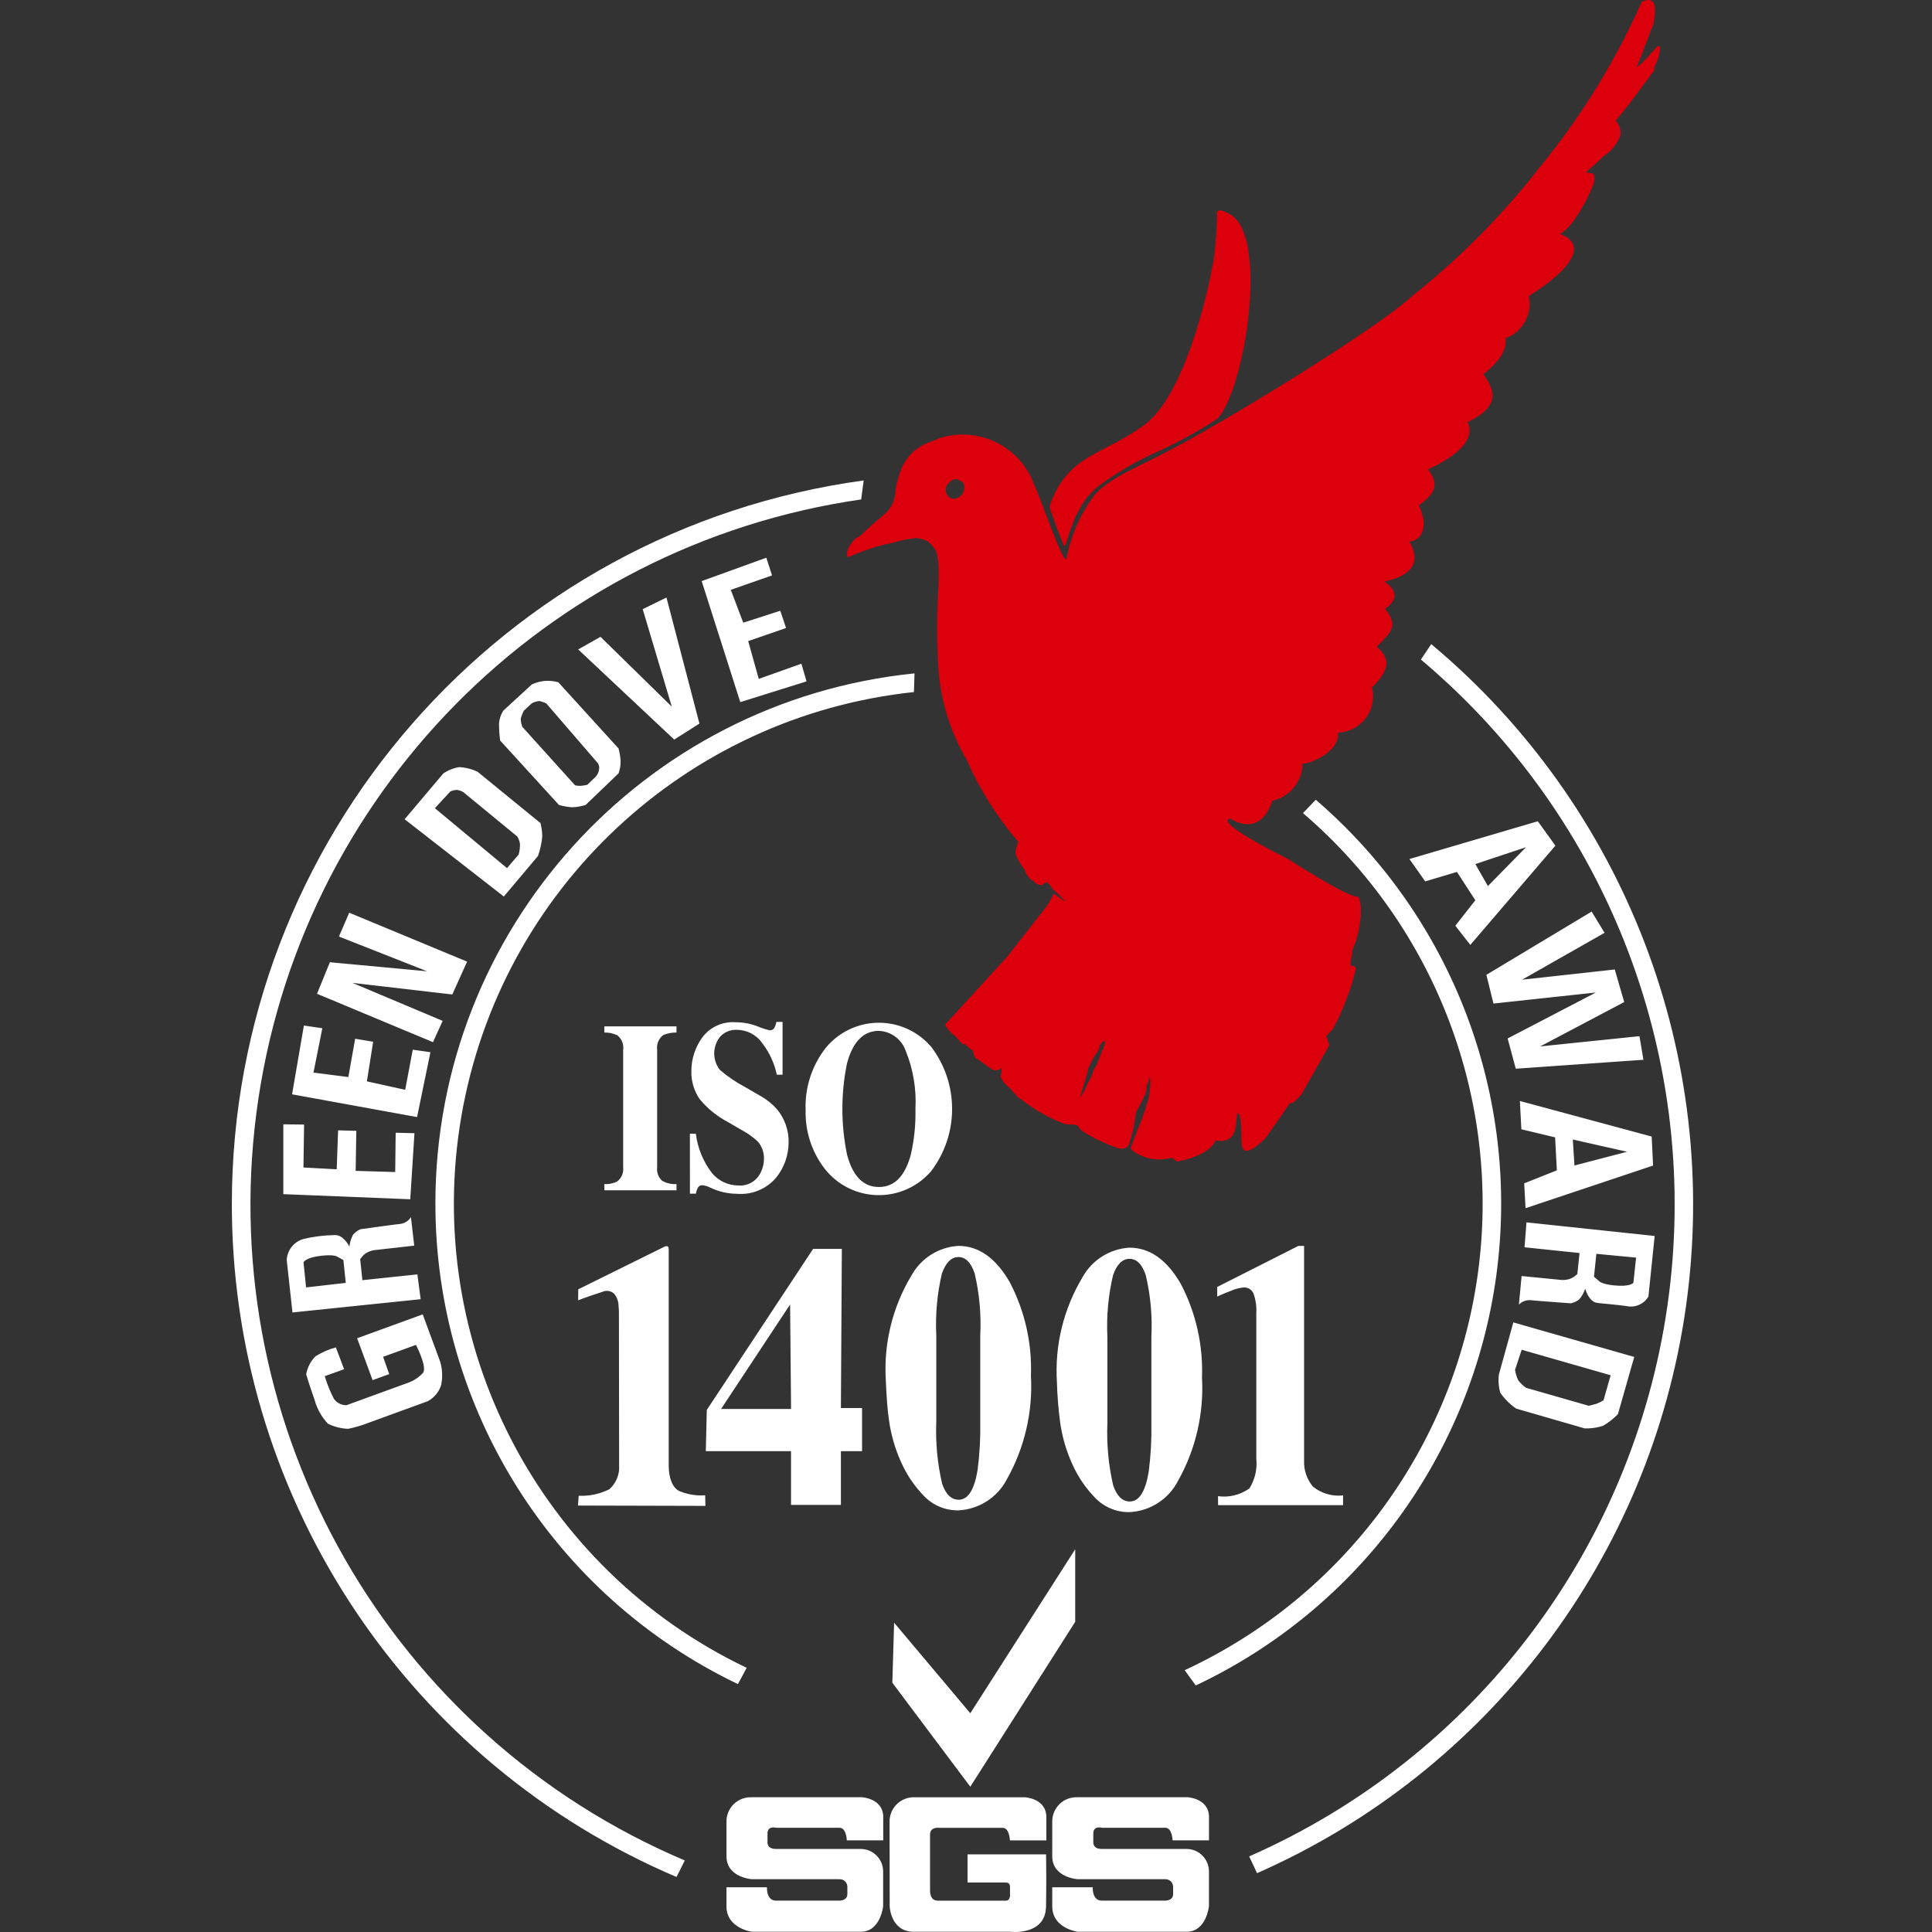 <?xml version="1.0" encoding="UTF-8"?>
<svg width="100px" height="100px" viewBox="0 0 100 100" version="1.1" xmlns="http://www.w3.org/2000/svg" xmlns:xlink="http://www.w3.org/1999/xlink">
    <rect x="0" y="0" width="100" height="100" fill="#333333" stroke="none"/>
    <title>iso4001</title>
    <g id="iso4001" stroke="none" stroke-width="1" fill="none" fill-rule="evenodd">
        <path d="M85.576,0.13 C85.742,0.362 85.601,1.123 85.579,1.239 L85.576,1.254 L84.715,3.492 C84.922,3.33 85.113,3.15 85.286,2.953 C85.414,2.821 85.749,2.436 85.749,2.436 C85.749,2.436 85.961,2.268 85.919,2.537 C85.887,2.859 85.79,3.171 85.635,3.454 C85.611,3.485 85.617,3.525 85.622,3.579 L85.624,3.637 L84.589,5.033 L84.449,5.22 C84.354,5.346 84.242,5.493 84.22,5.517 C84.18,5.561 83.622,6.258 83.622,6.258 C83.838,6.463 83.928,6.769 83.857,7.058 C83.679,7.486 83.374,7.848 82.983,8.096 C82.703,8.41 82.416,8.584 82.103,8.912 C82.119,9.005 82.403,8.858 82.515,9.075 C82.546,9.242 82.527,9.414 82.461,9.57 C82.259,10.132 81.444,11.776 80.74,12.105 C83.05,13.012 79.13,15.32 79.13,15.32 C79.33,16.236 78.832,17.161 77.957,17.497 C77.939,17.504 77.934,17.525 77.933,17.56 L77.933,17.663 C77.931,17.93 77.866,18.512 76.784,19.369 C77.175,19.978 77.914,20.934 75.954,21.851 C76.523,22.937 74.738,23.94 73.908,24.289 C74.39,24.94 74.477,25.422 73.431,26.161 C73.864,26.991 73.79,27.913 72.951,28.038 C73.399,28.808 73.456,29.711 71.657,30.103 C72.252,30.522 72.447,30.971 71.688,31.519 C72.42,32.404 72,32.712 71.266,33.467 C71.796,33.977 72.141,34.479 71.014,35.574 C71.154,36.127 71.036,36.714 70.693,37.17 C70.35,37.625 69.819,37.902 69.249,37.921 C69.349,38.99 67.652,39.583 67.412,39.518 C67.416,40.448 66.766,41.252 65.857,41.442 C65.43,42.729 64.6,42.925 63.661,42.366 C62.954,42.546 65.582,43.911 66.395,44.32 L66.627,44.436 C66.627,44.436 69.667,46.404 70.259,46.418 C70.502,46.424 70.577,47.932 69.974,49.235 C70.029,49.418 69.852,49.768 69.911,49.975 C69.931,49.995 69.953,50.001 69.976,50.002 L70.046,50.001 C70.093,50.004 70.14,50.027 70.179,50.152 C70.037,50.776 69.838,51.387 69.585,51.976 C69.42,52.419 69.221,52.849 68.989,53.26 C68.853,53.412 68.731,53.538 68.678,53.591 L68.651,53.619 L68.807,54.094 L67.37,56.635 C67.265,56.761 67.152,56.881 67.03,56.991 C66.973,57.041 66.905,57.077 66.832,57.097 L66.758,57.11 L65.535,58.871 C65.535,58.871 64.757,59.714 64.419,59.545 C64.098,59.38 64.386,58.038 64.098,57.615 C63.877,57.544 64.302,59.312 62.915,59.023 C62.727,59.542 61.845,59.962 60.934,60.118 C60.838,60.106 60.828,59.954 60.594,59.932 C60.176,60.044 59.735,60.038 59.32,59.915 C59.191,59.862 58.596,59.643 58.528,59.423 C58.715,58.834 59.218,57.731 59.32,57.261 C59.502,56.774 59.572,56.252 59.525,55.733 C59.423,55.886 59.493,55.918 59.337,56.225 C59.397,56.606 58.998,57.155 58.789,57.612 C58.73,58.16 58.613,58.699 58.441,59.222 C58.24,59.647 57.696,59.364 57.652,59.35 C57.221,59.202 56.878,58.997 56.68,58.934 C56.51,58.807 55.926,58.586 55.79,58.273 C55.667,58.179 55.459,58.223 55.137,58.189 C54.347,57.892 53.605,57.478 52.936,56.962 C52.814,56.88 52.74,56.827 52.623,56.742 C52.606,56.623 52.402,56.522 52.359,56.411 C52.215,56.285 52.131,56.191 51.952,56.029 C51.888,55.926 51.832,55.818 51.783,55.707 C51.844,55.574 51.861,55.426 51.833,55.283 C51.681,55.386 51.528,55.47 51.334,55.325 C51.028,55.181 50.781,54.888 50.496,54.777 C50.418,54.651 50.368,54.509 50.351,54.362 C50.204,54.287 50.074,54.182 49.97,54.053 C49.883,54.027 49.872,54.126 49.674,53.886 C49.575,53.792 49.448,53.591 49.323,53.544 C49.222,53.445 49.127,53.341 49.039,53.231 C48.943,53.125 48.936,53.045 48.937,53.021 L48.937,53.014 L52.114,49.541 C52.114,49.541 53.716,47.499 54.047,47.075 C54.188,46.899 54.311,46.711 54.417,46.513 L54.516,46.311 L54.54,46.247 L55.093,46.648 L55.102,46.608 C55.102,46.608 54.842,46.342 54.82,46.314 L54.824,46.316 L54.476,46.014 C54.476,46.014 54.397,45.886 54.349,45.814 C54.298,45.757 54.24,45.706 54.176,45.663 C54.085,45.689 54.003,45.742 53.942,45.814 C53.761,45.824 53.588,45.736 53.489,45.584 C53.339,45.58 53.131,45.306 53.026,44.999 C52.842,44.77 52.693,44.516 52.583,44.244 C52.505,44.059 52.7,43.563 52.7,43.563 C51.61,42.294 50.713,40.87 50.04,39.339 C49.128,37.786 48.616,36.032 48.549,34.232 C48.483,32.976 48.489,31.718 48.567,30.462 C48.659,28.763 48.416,28.468 48.416,28.468 C48.309,28.296 48.173,28.143 48.015,28.017 C47.834,27.922 47.635,27.865 47.431,27.85 C47.431,27.85 46.839,27.922 46.727,27.956 C46.615,27.99 46.051,28.142 45.722,28.199 C45.25,28.324 44.786,28.477 44.333,28.657 L43.883,28.846 C43.88,28.85 43.663,28.491 44.278,27.876 C44.315,27.841 44.496,27.773 44.543,27.72 C44.59,27.667 45.142,27.153 45.22,27.094 C45.329,27.008 45.736,26.65 45.736,26.65 C46.061,26.398 46.274,26.028 46.328,25.62 C46.585,23.094 48.064,22.966 48.562,22.703 C50.59,22.014 52.797,23.073 53.529,25.086 C53.7,25.459 53.95,26.127 54.206,26.803 L54.346,27.172 C54.718,28.146 55.077,29.029 55.197,28.936 C55.421,27.718 55.931,26.57 56.683,25.586 C57.25,24.965 58.126,24.517 59.014,24.081 L59.603,23.791 C59.798,23.694 59.991,23.596 60.177,23.494 C62.74,22.233 71.208,17.089 73.115,15.307 C75.569,13.357 77.781,11.121 79.705,8.646 C81.836,6.047 83.608,3.173 84.973,0.102 C84.973,0.102 85.376,-0.145 85.576,0.13 Z M57.167,53.856 C57.126,53.88 57.09,53.911 57.061,53.948 C57.019,54.004 56.973,54.056 56.922,54.105 L56.897,54.273 L56.687,54.619 C56.687,54.619 56.609,54.758 56.577,54.802 C56.546,54.845 56.336,55.28 56.336,55.28 L56.295,55.497 L55.895,56.793 C55.918,56.781 55.938,56.762 55.952,56.739 C56.038,56.617 56.114,56.488 56.178,56.352 C56.256,56.156 56.351,55.966 56.459,55.784 L56.603,55.393 L56.748,55.142 L57.012,54.489 L57.025,54.399 L57.103,54.309 L57.123,54.175 L57.195,53.997 L57.167,53.856 Z M62.997,11.017 C63.017,10.787 63.322,10.917 63.565,11.038 C65.748,11.984 64.439,20.187 63.017,21.667 C62.039,22.312 61.011,22.88 59.943,23.363 C58.866,23.843 57.843,24.437 56.892,25.134 C56.433,25.494 56.062,25.953 55.808,26.478 C55.382,27.21 55.128,28.534 55.06,28.213 C54.789,27.582 54.548,26.918 54.32,26.225 C54.32,26.225 54.35,26.138 54.389,26.032 L54.451,25.868 C54.472,25.815 54.492,25.765 54.509,25.727 C55.48,23.508 57.213,23.482 59.235,21.992 C61.256,20.501 62.478,15.452 62.833,13.36 C62.929,12.582 62.983,11.801 62.995,11.017 L62.995,11.017 Z M49.49,24.796 C49.44,24.795 49.389,24.803 49.341,24.82 C49.341,24.82 48.867,25.047 48.965,25.451 C48.991,25.661 49.168,25.818 49.379,25.82 C49.545,25.803 49.696,25.717 49.796,25.583 C49.896,25.449 49.936,25.28 49.906,25.116 C49.883,24.924 49.657,24.866 49.657,24.866 L49.658,24.868 C49.607,24.835 49.55,24.811 49.49,24.796 Z" id="形状结合" fill="#DC000C" fill-rule="nonzero"></path>
        <path d="M54.158,94.055 L54.158,95.258 L52.272,95.258 C52.272,95.258 52.257,94.608 51.895,94.608 L48.624,94.608 L48.588,94.605 C48.475,94.598 48.139,94.606 48.139,94.958 L48.139,97.82 C48.139,98.331 48.394,98.378 48.547,98.378 L52.074,98.378 C52.253,98.378 52.278,98.152 52.278,98.152 L52.278,97.692 C52.278,97.565 52.253,97.437 52.049,97.437 L50.08,97.437 L50.08,95.981 L54.143,95.981 C54.143,95.981 54.151,96.356 54.153,96.966 L54.153,97.649 C54.152,97.962 54.149,98.307 54.143,98.675 C54.121,100.042 52.678,100.018 52.345,99.994 L52.285,99.988 C52.28,99.988 52.277,99.988 52.277,99.988 L47.295,99.988 C46.095,99.988 46.05,98.675 46.05,98.675 L46.049,97.725 C46.049,97.662 46.049,97.597 46.049,97.531 L46.048,96.918 C46.048,96.848 46.048,96.778 46.048,96.708 L46.047,96.289 C46.047,96.219 46.047,96.15 46.047,96.082 L46.046,95.684 C46.046,95.619 46.046,95.556 46.046,95.495 L46.045,95.144 C46.045,95.089 46.045,95.036 46.045,94.985 L46.044,94.593 C46.044,94.557 46.044,94.525 46.044,94.495 L46.044,94.311 L46.044,94.311 C46.034,93.963 46.171,93.626 46.42,93.383 C46.669,93.139 47.008,93.01 47.356,93.027 L53.051,93.027 C53.051,93.027 54.158,93.081 54.158,94.055 Z M44.61,93.025 C44.61,93.025 45.716,93.078 45.716,94.052 L45.716,95.255 L43.83,95.255 C43.83,95.255 43.816,94.605 43.453,94.605 L40.181,94.605 C40.181,94.605 39.726,94.475 39.726,94.898 L39.726,95.336 C39.726,95.336 39.677,95.701 40.158,95.701 L44.547,95.701 C45.184,95.701 45.703,96.214 45.711,96.851 L45.711,98.674 C45.711,98.674 45.571,99.987 44.561,99.987 L38.914,99.987 C38.914,99.987 37.602,99.811 37.602,98.674 L37.602,97.685 L39.698,97.685 L39.698,97.695 L39.698,97.695 L39.698,97.767 C39.703,97.95 39.761,98.377 40.172,98.377 L43.443,98.377 C43.443,98.377 43.859,98.39 43.859,98.038 L43.859,97.647 C43.855,97.541 43.809,97.441 43.731,97.37 C43.653,97.298 43.549,97.262 43.443,97.268 L38.914,97.268 C38.914,97.268 37.603,97.179 37.603,96.082 L37.603,94.31 C37.593,93.961 37.729,93.625 37.978,93.381 C38.227,93.138 38.567,93.009 38.914,93.026 L38.915,93.025 L44.61,93.025 Z M61.471,93.025 C61.471,93.025 62.577,93.078 62.577,94.052 L62.577,95.255 L60.692,95.255 C60.692,95.255 60.678,94.605 60.314,94.605 L57.044,94.605 C57.044,94.605 56.589,94.475 56.589,94.898 L56.589,95.336 C56.589,95.336 56.541,95.701 57.022,95.701 L61.41,95.701 C62.048,95.701 62.567,96.214 62.575,96.851 L62.575,98.674 C62.575,98.674 62.434,99.987 61.424,99.987 L55.775,99.987 C55.775,99.987 54.464,99.811 54.464,98.674 L54.464,97.685 L56.561,97.685 C56.561,97.685 56.512,98.377 57.035,98.377 L60.305,98.377 C60.305,98.377 60.72,98.39 60.72,98.038 L60.72,97.647 C60.716,97.541 60.671,97.441 60.592,97.37 C60.514,97.299 60.411,97.262 60.305,97.268 L55.775,97.268 C55.775,97.268 54.464,97.179 54.464,96.082 L54.464,94.31 C54.454,93.961 54.59,93.625 54.839,93.381 C55.088,93.138 55.428,93.009 55.775,93.026 L55.775,93.025 L61.471,93.025 Z M44.704,24.868 L44.574,25.851 C28.196,28.214 15.398,41.199 13.271,57.609 C11.145,74.02 20.211,89.837 35.446,96.297 L35.016,97.152 C21.207,91.267 12.193,77.788 12.003,62.808 L12,62.341 C12,43.43 25.968,27.426 44.704,24.868 Z M74.081,33.339 C84.112,41.729 89.096,54.706 87.261,67.654 C85.426,80.602 77.032,91.682 65.065,96.955 L64.658,96.087 C76.313,90.962 84.498,80.184 86.306,67.581 C88.114,54.978 83.29,42.334 73.546,34.139 L74.081,33.339 Z M55.653,80.189 L55.653,83.944 L50.223,92.48 L46.187,87.097 L46.279,83.991 L50.223,88.677 L55.653,80.189 Z M68.105,41.396 C75.187,47.487 78.704,56.749 77.45,66.005 C76.195,75.261 70.34,83.253 61.893,87.239 L61.318,86.449 C69.536,82.639 75.252,74.912 76.491,65.939 C77.729,56.966 74.32,47.98 67.442,42.086 L68.105,41.396 Z M47.335,34.854 L47.305,35.82 C35.458,37.08 25.89,46.056 23.877,57.799 C21.864,69.542 27.897,81.192 38.648,86.326 L38.196,87.169 C28.624,82.582 22.534,72.909 22.536,62.295 C22.536,48.14 33.252,36.282 47.335,34.854 Z M58.46,64.579 C59.513,64.579 60.399,65.205 61.119,66.456 C61.899,67.948 62.277,69.617 62.215,71.299 C62.32,73.167 61.888,75.026 60.971,76.656 C60.482,77.6 59.529,78.213 58.467,78.268 C57.813,78.28 57.182,78.025 56.719,77.564 C56.199,77.038 55.781,76.421 55.484,75.743 C55.175,75.055 54.967,74.326 54.867,73.578 C54.779,72.896 54.724,72.209 54.705,71.521 C54.59,69.623 55.053,67.735 56.034,66.106 L56.034,66.104 C56.528,65.214 57.443,64.639 58.46,64.579 Z M49.605,64.487 C50.657,64.487 51.544,65.113 52.265,66.365 C53.045,67.856 53.423,69.525 53.361,71.207 C53.466,73.075 53.034,74.934 52.116,76.565 C51.627,77.508 50.674,78.122 49.612,78.176 C48.958,78.188 48.327,77.934 47.864,77.472 C47.344,76.947 46.925,76.33 46.629,75.653 C46.32,74.965 46.111,74.236 46.011,73.488 C45.94,73.012 45.886,72.326 45.849,71.43 C45.734,69.532 46.198,67.644 47.179,66.015 L47.18,66.013 C47.674,65.123 48.589,64.547 49.605,64.487 Z M34.562,64.506 L34.589,64.544 L34.589,64.544 L34.602,64.585 C34.612,64.622 34.615,64.66 34.613,64.698 L34.613,75.875 C34.613,76.404 34.769,77.091 35.29,77.226 C35.677,77.368 36.089,77.426 36.499,77.396 L36.513,77.944 L29.917,77.927 L29.952,77.42 C30.503,77.445 31.051,77.329 31.544,77.082 C31.892,76.768 32.077,76.312 32.046,75.844 L32.036,68.17 C32.041,67.962 32.034,67.753 32.015,67.545 C32.003,67.325 31.919,67.117 31.776,66.95 C31.642,66.836 31.463,66.791 31.291,66.828 C31.008,66.923 30.171,67.195 29.925,67.305 L29.931,66.734 L34.439,64.506 L34.562,64.506 Z M67.499,64.487 L67.499,75.612 C67.482,76.096 67.644,76.569 67.953,76.942 C68.391,77.3 68.955,77.466 69.517,77.402 L69.517,77.906 L63.049,77.906 L63.043,77.442 C63.616,77.521 64.198,77.377 64.669,77.041 C64.957,76.581 65.083,76.038 65.026,75.497 L65.026,67.976 C65.047,67.626 64.997,67.276 64.879,66.946 C64.789,66.744 64.58,66.622 64.36,66.641 C64.144,66.661 63.932,66.716 63.734,66.804 C63.556,66.867 63.311,66.969 63.003,67.109 L63.003,66.613 L67.206,64.487 L67.499,64.487 Z M43.574,64.642 L43.525,72.879 L44.62,72.879 L44.62,75.113 L43.525,75.113 L43.525,77.892 L40.943,77.892 L40.943,75.113 L36.533,75.113 L36.583,72.979 L42.087,64.642 L43.574,64.642 Z M58.465,65.156 C58.097,65.156 57.806,65.44 57.611,66.005 C57.364,67.05 57.265,68.125 57.318,69.198 L57.318,73.661 C57.274,74.744 57.374,75.829 57.618,76.885 L57.62,76.888 C57.809,77.439 58.097,77.717 58.481,77.717 C58.963,77.717 59.288,77.202 59.457,76.173 C59.565,75.343 59.611,74.506 59.595,73.669 L59.595,69.198 C59.65,68.122 59.552,67.044 59.303,65.996 C59.112,65.436 58.834,65.156 58.465,65.156 Z M49.609,65.065 C49.241,65.065 48.956,65.348 48.754,65.913 C48.507,66.959 48.409,68.034 48.462,69.107 L48.462,73.578 C48.418,74.659 48.52,75.742 48.764,76.796 C48.953,77.349 49.24,77.626 49.625,77.626 C50.105,77.626 50.432,77.111 50.601,76.081 C50.708,75.251 50.754,74.414 50.738,73.578 L50.738,69.107 C50.792,68.031 50.694,66.953 50.446,65.904 C50.256,65.344 49.976,65.065 49.609,65.065 Z M21.88,68.032 L22.789,70.495 C22.901,70.886 22.916,71.298 22.833,71.696 C22.718,72.055 22.468,72.354 22.135,72.529 L22.135,72.529 L19.017,73.665 C18.692,73.791 18.358,73.888 18.017,73.956 C17.652,73.942 17.295,73.851 16.969,73.687 C16.645,73.34 16.409,72.919 16.284,72.461 C15.951,71.505 15.847,71.131 15.847,71.131 C15.912,70.785 16.075,70.465 16.317,70.21 C16.647,70.002 17.007,69.843 17.384,69.741 L17.384,69.741 L17.811,70.871 L16.809,71.23 C16.929,71.636 17.089,72.029 17.284,72.403 C17.433,72.613 17.676,72.736 17.933,72.733 L17.933,72.733 L21.157,71.559 C21.444,71.45 21.702,71.274 21.908,71.045 C22.078,70.748 21.661,69.873 21.554,69.658 L21.53,69.611 L19.829,70.229 L20.146,71.123 L19.286,71.436 L18.485,69.268 L21.88,68.032 Z M78.329,68.447 L84.588,70.235 L83.744,73.194 C83.517,73.431 83.257,73.635 82.973,73.8 C82.727,73.88 82.471,73.925 82.213,73.933 L82.02,73.933 L78.478,72.909 C78.154,72.688 77.874,72.408 77.653,72.084 C77.585,71.842 77.555,71.591 77.565,71.341 L77.58,71.153 L78.329,68.447 Z M40.896,67.519 L37.322,72.929 L40.945,72.929 L40.896,67.519 Z M78.762,69.863 L78.419,70.9 C78.445,71.087 78.5,71.269 78.581,71.44 C78.696,71.591 78.833,71.723 78.988,71.832 L82.234,72.763 C82.234,72.763 82.501,72.702 82.633,72.659 C82.759,72.609 82.88,72.55 82.997,72.481 L83.367,71.183 L78.762,69.863 Z M21.27,62.999 L21.441,64.474 L19.354,64.709 C19.219,64.733 19.089,64.78 18.97,64.848 C18.87,64.91 18.782,64.99 18.71,65.082 L18.643,65.179 L18.757,66.262 L21.604,65.962 L21.773,67.246 L15.138,67.933 L14.841,65.217 C14.868,64.715 15.205,64.283 15.685,64.134 C16.213,64.007 16.752,63.938 17.295,63.929 C17.768,63.879 18.086,64.52 18.086,64.52 C18.108,64.308 18.171,64.102 18.271,63.914 C18.375,63.789 18.507,63.69 18.656,63.624 C18.656,63.624 19.085,63.565 19.553,63.501 L19.905,63.453 C20.309,63.399 20.667,63.352 20.718,63.35 C20.945,63.321 21.147,63.192 21.27,62.999 Z M79.01,63.269 L85.645,63.973 L85.322,67.111 C85.086,67.507 84.62,67.705 84.172,67.599 C83.573,67.521 83.09,67.484 82.699,67.443 C82.227,67.394 82.048,66.702 82.048,66.702 C81.984,66.905 81.88,67.093 81.742,67.255 C81.614,67.356 81.464,67.426 81.304,67.459 C81.304,67.459 79.351,67.318 79.231,67.297 C79.041,67.282 78.853,67.338 78.703,67.451 L78.618,67.526 L78.757,66.048 L80.845,66.252 C80.983,66.256 81.121,66.237 81.252,66.196 C81.363,66.155 81.466,66.096 81.557,66.021 L81.643,65.94 L81.757,64.857 L78.909,64.559 L79.01,63.269 Z M16.673,64.993 C15.859,65.078 15.725,65.305 15.712,65.333 L15.71,65.336 L15.843,66.636 L17.897,66.402 L17.773,65.217 L17.436,65.034 C17.436,65.034 17.278,64.929 16.673,64.993 Z M82.628,64.898 L82.504,66.081 L82.793,66.331 C82.793,66.331 82.925,66.467 83.531,66.531 C84.34,66.616 84.521,66.423 84.542,66.397 L84.544,66.394 L84.684,65.094 L82.628,64.898 Z M78.668,56.987 L85.491,58.827 L85.563,60.329 L78.961,62.537 L78.893,61.249 L80.582,60.577 L80.493,58.87 L78.746,58.451 L78.668,56.987 Z M14.664,58.194 L15.739,58.207 L15.707,60.429 L17.428,60.523 L17.5,58.506 L18.443,58.531 L18.409,60.604 L20.456,60.664 L20.48,58.63 L21.452,58.654 L21.235,62.074 L14.664,61.809 L14.664,58.194 Z M45.452,52.937 C46.498,52.925 47.496,53.374 48.182,54.164 L48.182,54.161 C49.647,56.071 49.647,58.726 48.182,60.636 C47.487,61.434 46.474,61.883 45.416,61.86 C44.358,61.838 43.365,61.346 42.706,60.519 C42.026,59.649 41.67,58.571 41.699,57.468 C41.651,56.296 42.024,55.146 42.75,54.225 C43.418,53.42 44.406,52.949 45.452,52.937 Z M40.505,52.893 L40.505,55.627 L40.208,55.627 C40.082,55.031 39.824,54.472 39.452,53.99 C39.152,53.562 38.664,53.306 38.142,53.303 C37.817,53.287 37.503,53.414 37.281,53.652 C36.869,54.153 36.862,54.874 37.266,55.382 C37.664,55.724 38.1,56.02 38.565,56.265 L39.368,56.73 C39.691,56.91 39.981,57.145 40.225,57.424 C40.624,57.909 40.835,58.523 40.819,59.151 C40.812,59.806 40.586,60.44 40.176,60.951 C39.672,61.546 38.909,61.86 38.131,61.79 C37.679,61.785 37.232,61.685 36.821,61.497 L36.613,61.404 C36.567,61.389 36.519,61.376 36.471,61.367 C36.434,61.356 36.396,61.35 36.358,61.349 C36.265,61.338 36.174,61.384 36.128,61.465 C36.076,61.566 36.039,61.673 36.018,61.784 L35.71,61.784 L35.709,58.68 L36.016,58.68 C36.108,59.424 36.398,60.129 36.856,60.722 C37.187,61.12 37.675,61.353 38.192,61.36 C38.589,61.399 38.979,61.235 39.229,60.924 C39.427,60.656 39.537,60.332 39.542,59.998 C39.556,59.662 39.44,59.333 39.218,59.08 C38.959,58.84 38.67,58.636 38.357,58.472 L37.664,58.068 C37.103,57.774 36.607,57.37 36.207,56.879 C35.916,56.452 35.768,55.942 35.785,55.425 C35.787,54.808 35.982,54.208 36.343,53.708 C36.742,53.165 37.392,52.865 38.064,52.912 C38.453,52.91 38.838,52.981 39.201,53.12 C39.405,53.207 39.617,53.276 39.833,53.328 C39.93,53.338 40.024,53.293 40.076,53.211 C40.128,53.111 40.165,53.004 40.186,52.893 L40.505,52.893 Z M35.015,53.125 L35.015,53.443 C34.779,53.439 34.544,53.484 34.327,53.576 C34.095,53.754 33.975,54.042 34.014,54.332 L34.014,60.407 C33.98,60.668 34.073,60.929 34.264,61.111 C34.491,61.243 34.752,61.305 35.015,61.287 L35.015,61.607 L31.281,61.607 L31.281,61.29 C31.505,61.3 31.728,61.256 31.932,61.163 C32.168,60.988 32.292,60.699 32.255,60.407 L32.255,54.332 C32.294,54.046 32.177,53.761 31.949,53.584 C31.74,53.487 31.512,53.439 31.281,53.443 L31.281,53.125 L35.015,53.125 Z M45.495,53.357 C44.688,53.357 44.136,53.924 43.837,55.057 C43.521,56.61 43.523,58.212 43.843,59.765 C44.138,60.882 44.689,61.44 45.496,61.439 C46.294,61.439 46.843,60.88 47.144,59.764 C47.322,58.988 47.402,58.194 47.383,57.398 C47.439,56.365 47.265,55.332 46.873,54.374 C46.662,53.788 46.118,53.386 45.495,53.357 Z M81.409,58.981 L81.493,60.325 L84.219,59.615 L81.409,58.981 Z M15.729,53.081 L16.684,53.221 L16.226,55.518 L18.03,55.748 L18.383,53.765 L19.314,53.921 L18.991,55.971 L20.973,56.408 L21.364,54.332 L22.279,54.462 L21.587,57.82 L15.118,56.642 L15.729,53.081 Z M82.383,47.183 L83.051,48.283 L78.783,50.709 L83.58,50.18 L84.069,51.866 L79.72,54.162 L84.858,53.632 L85.063,54.854 L78.457,55.316 L78.034,53.751 L82.602,51.372 L77.301,51.943 L76.935,50.457 L82.383,47.183 Z M18.075,47.241 L24.177,49.774 L23.411,51.474 L18.244,50.874 L22.912,52.84 L22.411,53.942 L16.409,51.438 L17.074,49.805 L22.109,50.274 L17.543,48.475 L18.075,47.241 Z M79.597,42.508 L80.507,43.771 L76.103,48.908 L75.328,47.916 L76.363,46.597 L75.411,45.131 L73.768,45.62 L72.952,44.463 L79.597,42.508 Z M23.777,39.704 C24.035,39.721 24.289,39.776 24.531,39.865 L24.71,39.939 L27.978,42.605 C28.033,42.829 28.063,43.058 28.067,43.288 C28.044,43.548 27.996,43.805 27.925,44.056 L27.846,44.305 L26.078,46.404 L20.944,42.404 L22.944,40.036 C23.194,39.866 23.478,39.753 23.777,39.704 Z M78.985,43.852 L76.363,44.723 L77.014,45.863 L78.985,43.852 Z M23.665,40.885 C23.543,40.889 23.423,40.915 23.311,40.963 L22.51,41.833 L26.243,44.934 L26.843,44.233 C26.897,44.049 26.92,43.857 26.912,43.665 C26.89,43.536 26.844,43.412 26.777,43.299 L23.978,40.998 C23.881,40.942 23.775,40.903 23.665,40.885 Z M28.9,35.315 L32.016,38.741 C32.072,38.949 32.107,39.163 32.122,39.378 C32.128,39.6 32.092,39.821 32.016,40.029 L30.313,41.665 C30.085,41.737 29.848,41.777 29.609,41.784 C29.38,41.768 29.154,41.729 28.933,41.666 L25.887,38.329 C25.849,38.033 25.83,37.734 25.829,37.436 C25.851,37.204 25.927,36.98 26.05,36.783 L26.053,36.782 L27.525,35.428 C27.954,35.223 28.443,35.183 28.9,35.315 Z M27.911,36.284 C27.819,36.293 27.729,36.314 27.643,36.348 L27.519,36.408 L27.115,36.785 C27.044,36.919 26.989,37.062 26.952,37.21 C26.956,37.304 26.97,37.398 26.994,37.489 L27.038,37.624 L29.765,40.647 C29.857,40.667 29.951,40.677 30.045,40.676 L30.225,40.655 L30.403,40.618 L30.846,40.189 C30.949,40.066 31.008,39.914 31.016,39.754 C31.018,39.655 30.987,39.559 30.928,39.481 L30.879,39.426 L28.277,36.41 C28.161,36.352 28.038,36.309 27.911,36.284 Z M34.496,30.928 L36.203,37.453 L34.897,38.281 L29.927,33.614 L31.082,32.962 L34.772,36.575 L33.266,31.53 L34.496,30.928 Z M39.664,28.867 L39.96,29.783 L37.825,30.53 L38.471,32.231 L40.388,31.612 L40.686,32.506 L38.726,33.183 L39.274,35.139 L41.48,34.352 L41.747,35.268 L38.317,36.342 L36.319,30.078 L39.664,28.867 Z" id="形状结合" fill="#FFFFFF" fill-rule="nonzero"></path>
    </g>
</svg>